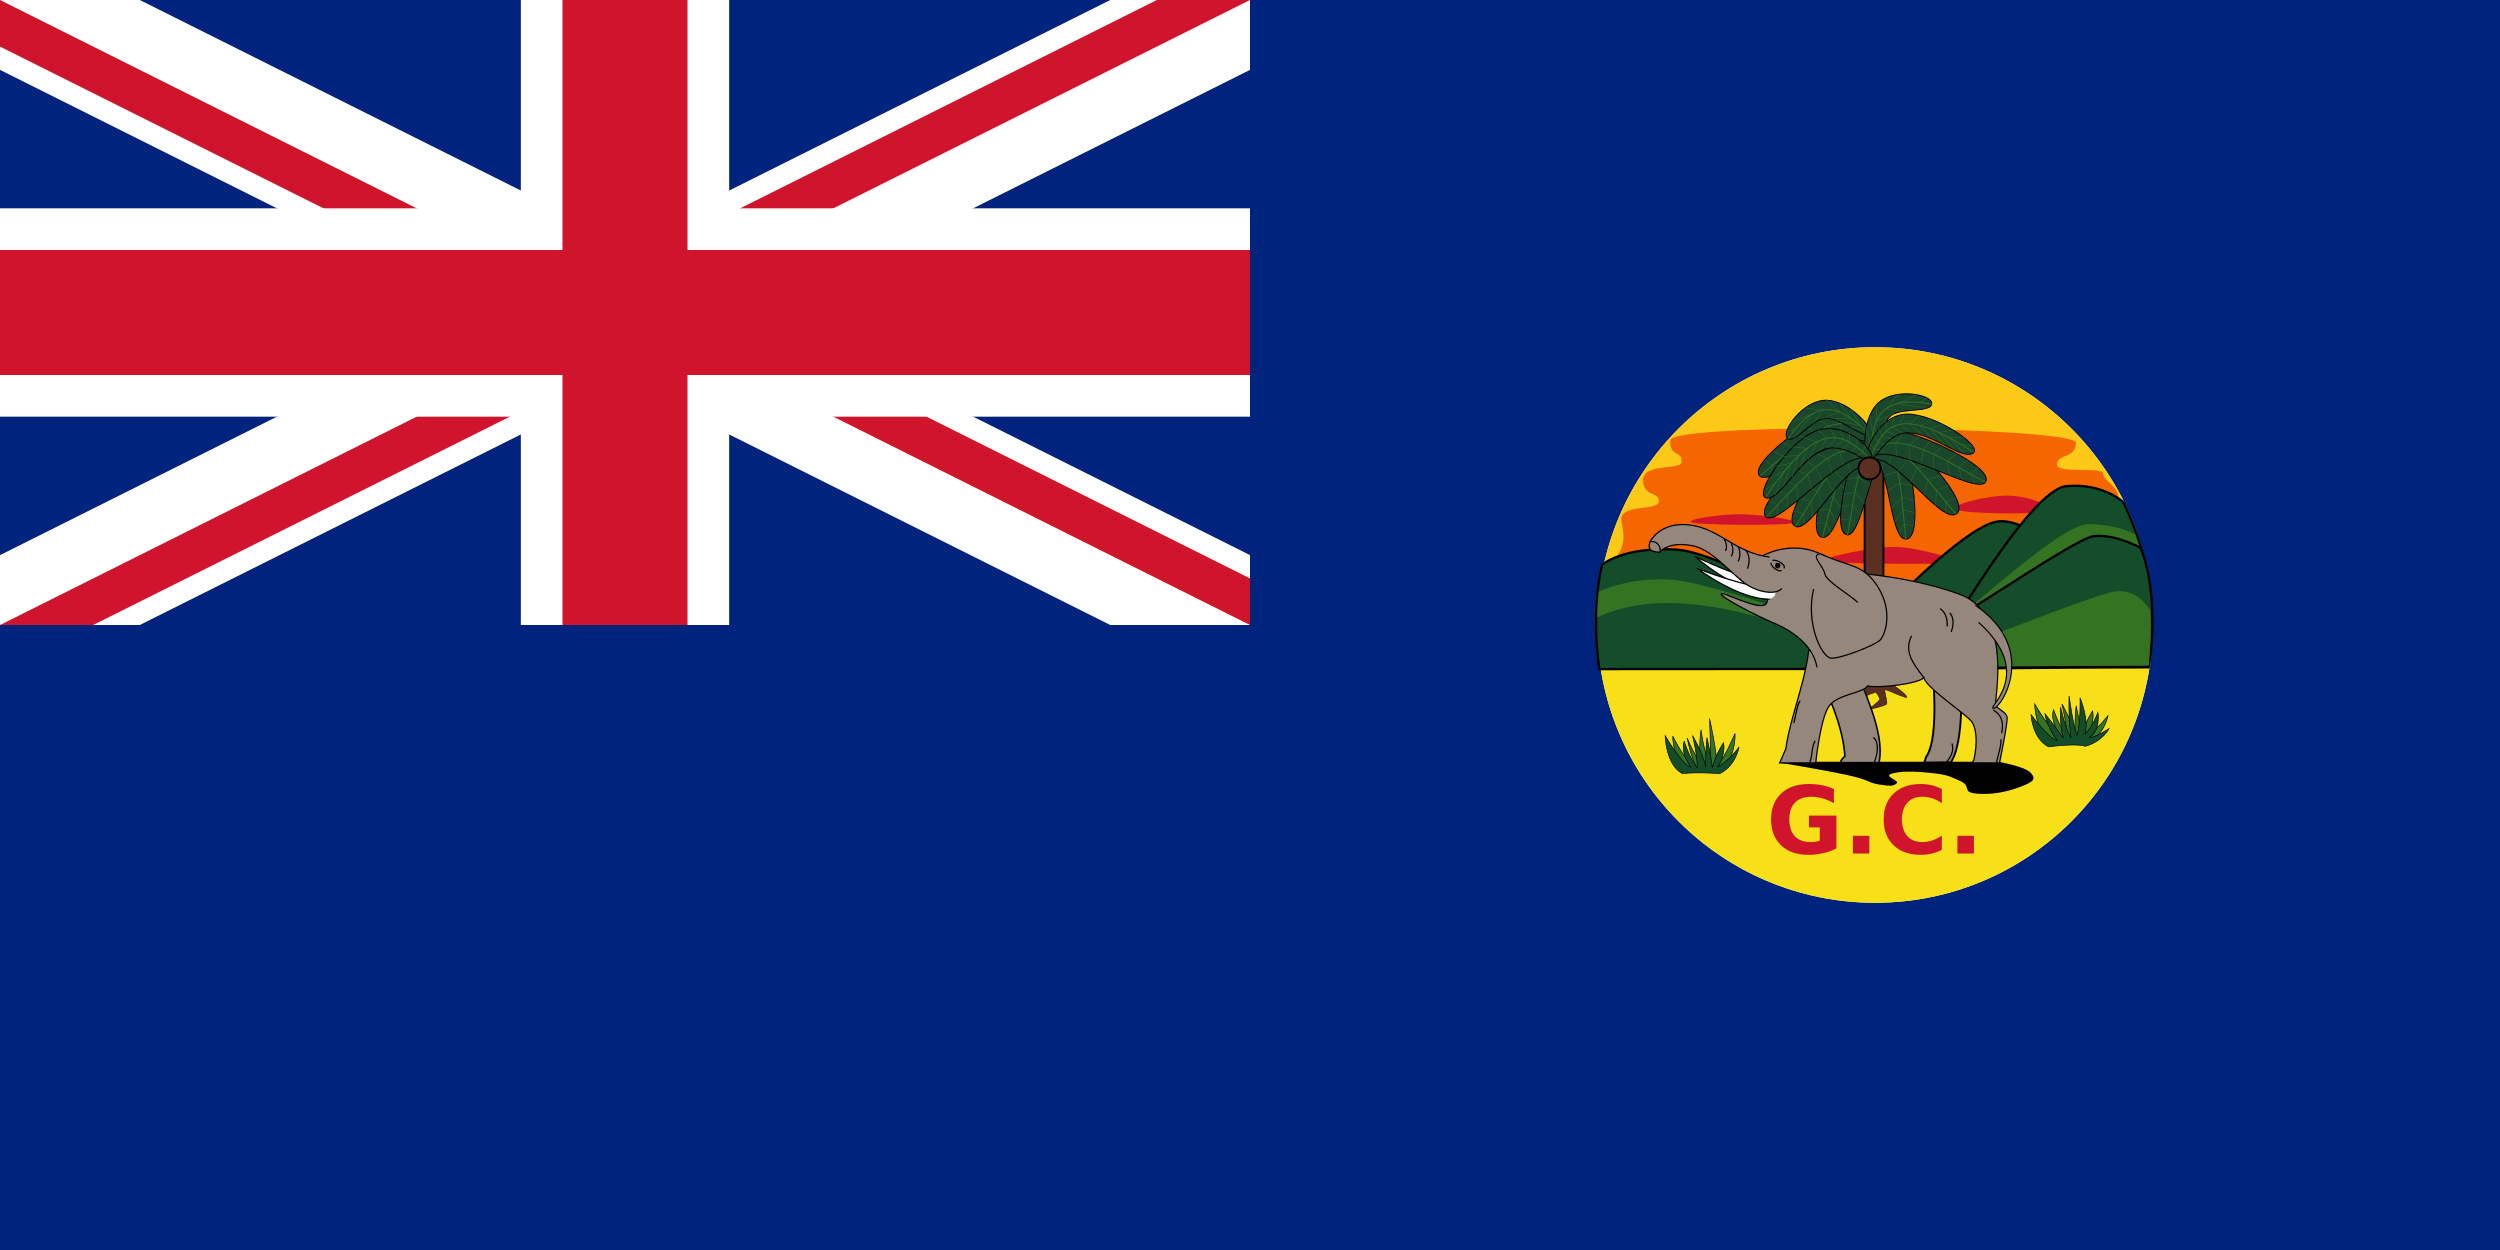<?xml version="1.0" encoding="UTF-8" standalone="no"?>
<svg
   xmlns:dc="http://purl.org/dc/elements/1.1/"
   xmlns:cc="http://web.resource.org/cc/"
   xmlns:rdf="http://www.w3.org/1999/02/22-rdf-syntax-ns#"
   xmlns:svg="http://www.w3.org/2000/svg"
   xmlns="http://www.w3.org/2000/svg"
   xmlns:xlink="http://www.w3.org/1999/xlink"
   xmlns:sodipodi="http://sodipodi.sourceforge.net/DTD/sodipodi-0.dtd"
   xmlns:inkscape="http://www.inkscape.org/namespaces/inkscape"
   version="1.1"
   baseProfile="full"
   preserveAspectRatio="xMidYMid meet"
   zoomAndPan="magnify"
   id="Flag_of_the_Gold_Coast"
   viewBox="-15 -7.5 30 15"
   width="1200"
   height="600"
   sodipodi:version="0.32"
   inkscape:version="0.44"
   sodipodi:docname="Flag_of_the_Gold_Coast.svg"
   sodipodi:docbase="C:\Documents and Settings\Zachary\Desktop\My Pictures">
  <sodipodi:namedview
     inkscape:window-height="573"
     inkscape:window-width="853"
     inkscape:pageshadow="2"
     inkscape:pageopacity="0.0"
     guidetolerance="10.0"
     gridtolerance="10.0"
     objecttolerance="10.0"
     borderopacity="1.0"
     bordercolor="#666666"
     pagecolor="#ffffff"
     id="base"
     inkscape:zoom="0.62833333"
     inkscape:cx="600"
     inkscape:cy="109.01857"
     inkscape:window-x="22"
     inkscape:window-y="29"
     inkscape:current-layer="Flag_of_the_Gold_Coast" />
  <defs
     id="defs3">
    <clipPath
       id="border">
      <rect
         x="-15"
         y="-7.5"
         width="30"
         height="15"
         id="rect6" />
    </clipPath>
  </defs>
  <rect
     fill="#00247D"
     x="-15"
     y="-7.5"
     width="30"
     height="15"
     id="rect8" />
  <comment
     id="comment10">The above line is the ensign field color: #CF142B red and #00247D blue</comment>
  <g
     id="canton"
     transform="matrix(0.5,0,0,0.5,-7.5,-3.75)">
    <g
       clip-path="url(#border)"
       id="g13">
      <circle
         r="20"
         fill="#00247D"
         id="circle15" />
      <path
         d="M -20,-10 L 20,10 M -20,10 L 20,-10"
         stroke-width="3"
         stroke="white"
         id="diags_white" />
      <path
         d="M -20,-10 L 20,10 M -20,10 L 20,-10"
         stroke-width="2"
         stroke="#CF142B"
         id="diags_red" />
      <path
         stroke="none"
         fill="white"
         d="M 0,0 l 20,10 h -3 l -20,-10 M 0,0 l 20,-10 h 3 l -20,10 M 0,0 l -20,10 h -3 l 20,-10 M 0,0 l -20,-10 h 3 l 20,10"
         id="eraser_white" />
      <comment
         id="comment20">I think the above two lines give the simplest way to make the diagonals</comment>
      <path
         d="M -20,0 H 20 M 0,-10 V 10"
         stroke-width="5"
         stroke="white"
         id="cross_white" />
      <path
         d="M -20,0 H 20 M 0,-10 V 10"
         stroke-width="3"
         stroke="#CF142B"
         id="cross_red" />
    </g>
  </g>
  <circle
     cx="7.5"
     cy="0"
     r="3.333"
     fill="white"
     id="circle24" />
  <path
     id="use2921"
     style="fill:#fcc917"
     d="M 7.5,-3.334 C 5.66,-3.334 4.166,-1.84 4.166,6.3e-007 C 4.166,0.175 4.18,0.347 4.206,0.514 L 10.794,0.514 C 10.82,0.347 10.834,0.175 10.834,6.3e-007 C 10.834,-1.84 9.34,-3.334 7.5,-3.334 z M 4.919,2.108 C 4.94,2.134 4.962,2.159 4.984,2.184 C 4.962,2.159 4.941,2.135 4.919,2.108 z M 10.081,2.108 C 10.059,2.135 10.038,2.159 10.016,2.184 C 10.038,2.159 10.06,2.134 10.081,2.108 z " />
  <path
     id="path9139"
     style="fill:#f56600;fill-opacity:1;fill-rule:evenodd;stroke:none;stroke-width:1px;stroke-linecap:butt;stroke-linejoin:miter;stroke-opacity:1"
     d="M 9.912,-2.186 C 9.906,-1.994 9.704,-2.061 9.684,-1.933 C 9.664,-1.805 10.241,-1.908 10.239,-1.815 C 10.237,-1.729 10.418,-1.677 10.423,-1.519 C 10.428,-1.352 7.618,0.205 7.618,0.205 C 7.618,0.205 4.157,-0.57 4.351,-0.765 C 4.55,-0.964 4.466,-1.156 4.456,-1.257 C 4.435,-1.456 4.895,-1.365 4.905,-1.48 C 4.915,-1.605 4.72,-1.534 4.717,-1.735 C 4.713,-1.946 5.171,-1.857 5.179,-1.953 C 5.191,-2.104 5.037,-2.004 5.044,-2.216 C 5.052,-2.438 9.918,-2.387 9.912,-2.186 z " />
  <path
     id="rect2887"
     style="fill:#f7e017;fill-opacity:1;stroke:none;stroke-width:3;stroke-miterlimit:4;stroke-dasharray:none;stroke-opacity:1"
     d="M 4.206,0.514 C 4.454,2.11 5.835,3.334 7.5,3.334 C 9.165,3.334 10.546,2.11 10.794,0.514 L 4.206,0.514 z " />
  <path
     id="path4207"
     style="fill:black;fill-opacity:1;fill-rule:evenodd;stroke:none;stroke-width:1px;stroke-linecap:butt;stroke-linejoin:miter;stroke-opacity:1"
     d="M 6.341,1.65 C 6.341,1.65 6.859,1.734 7.16,1.799 C 7.462,1.865 7.398,1.889 7.548,1.914 C 7.698,1.938 7.724,1.931 7.761,1.899 C 7.799,1.866 7.596,1.816 7.697,1.785 C 7.797,1.754 7.956,1.752 8.164,1.775 C 8.371,1.797 8.388,1.812 8.526,1.874 C 8.664,1.936 8.536,2.006 8.715,2.023 C 8.893,2.04 9.077,2.006 9.241,1.943 C 9.405,1.881 9.435,1.85 9.37,1.775 C 9.306,1.699 8.983,1.641 8.983,1.641 L 6.445,1.641 L 6.341,1.65 z " />
  <g
     id="g12687"
     transform="translate(7.5,0)">
    <path
       id="path12683"
       style="fill:#cf142b;fill-opacity:1;fill-rule:evenodd;stroke:none;stroke-width:1px;stroke-linecap:butt;stroke-linejoin:miter;stroke-opacity:1"
       d="M -0.593,-0.768 C -0.702,-0.8 -0.014,-0.942 0.251,-0.937 C 0.517,-0.932 1.073,-0.775 0.917,-0.748 C 0.76,-0.721 -0.484,-0.736 -0.593,-0.768 z " />
    <path
       id="path12685"
       style="fill:#cf142b;fill-opacity:1;fill-rule:evenodd;stroke:none;stroke-width:1px;stroke-linecap:butt;stroke-linejoin:miter;stroke-opacity:1"
       d="M 0.976,-1.384 C 0.867,-1.431 1.336,-1.557 1.602,-1.552 C 1.868,-1.547 2.195,-1.406 2.039,-1.364 C 1.883,-1.321 1.086,-1.336 0.976,-1.384 z " />
    <path
       id="path10911"
       style="fill:#cf142b;fill-opacity:1;fill-rule:evenodd;stroke:none;stroke-width:1px;stroke-linecap:butt;stroke-linejoin:miter;stroke-opacity:1"
       d="M -2.197,-1.23 C -2.306,-1.262 -1.857,-1.334 -1.591,-1.329 C -1.325,-1.324 -0.839,-1.247 -0.995,-1.22 C -1.151,-1.192 -2.087,-1.197 -2.197,-1.23 z " />
  </g>
  <path
     id="path7365"
     style="fill:#144d29;fill-opacity:1;fill-rule:evenodd;stroke:black;stroke-width:0.028;stroke-linecap:butt;stroke-linejoin:miter;stroke-miterlimit:4;stroke-dasharray:none;stroke-opacity:1"
     d="M 9.866,-0.67 C 9.866,-0.67 9.385,-1.293 8.971,-1.242 C 8.551,-1.191 7.297,0.107 7.013,0.528 C 7.013,0.528 9.86,0.501 9.86,0.501 L 9.866,-0.67 z " />
  <path
     id="path2936"
     style="fill:#144d29;fill-opacity:1;fill-rule:evenodd;stroke:black;stroke-width:0.028;stroke-linecap:butt;stroke-linejoin:miter;stroke-miterlimit:4;stroke-dasharray:none;stroke-opacity:1"
     d="M 4.192,0.529 C 4.192,0.529 8.358,0.526 8.358,0.526 C 7.583,0.303 5.765,-0.864 5.121,-0.904 C 4.475,-0.945 4.226,-0.723 4.226,-0.723 C 4.145,-0.405 4.128,0.089 4.192,0.529 z " />
  <path
     id="path6478"
     style="fill:#144d29;fill-opacity:1;fill-rule:evenodd;stroke:black;stroke-width:0.028;stroke-linecap:butt;stroke-linejoin:miter;stroke-miterlimit:4;stroke-dasharray:none;stroke-opacity:1"
     d="M 10.479,-1.475 C 10.479,-1.475 10.232,-1.708 9.794,-1.666 C 9.356,-1.623 8.33,0.171 8.109,0.523 C 9.088,0.523 10.162,0.504 10.784,0.504 C 10.91,-0.271 10.743,-0.933 10.479,-1.475 z " />
  <path
     id="path17187"
     style="fill:#337321;fill-opacity:1;fill-rule:evenodd;stroke:none;stroke-width:1px;stroke-linecap:butt;stroke-linejoin:miter;stroke-opacity:1"
     d="M 4.185,-0.4 C 4.185,-0.4 4.568,-0.587 5.091,-0.541 C 5.607,-0.495 7.973,0.31 7.855,0.474 C 7.73,0.649 5.512,-0.736 4.167,-0.091 C 4.168,-0.156 4.17,-0.247 4.185,-0.4 z " />
  <path
     id="path18076"
     style="fill:#337321;fill-opacity:1;fill-rule:evenodd;stroke:none;stroke-width:1px;stroke-linecap:butt;stroke-linejoin:miter;stroke-opacity:1"
     d="M 10.07,-1.212 C 10.464,-1.2 10.625,-1.081 10.625,-1.081 C 10.797,-0.627 10.874,0.023 10.801,0.513 C 10.801,0.513 7.718,0.513 7.718,0.513 C 8.363,0.1 9.691,-1.224 10.07,-1.212 z " />
  <path
     id="path8252"
     style="fill:#144d29;fill-opacity:1;fill-rule:evenodd;stroke:black;stroke-width:0.028;stroke-linecap:butt;stroke-linejoin:miter;stroke-miterlimit:4;stroke-dasharray:none;stroke-opacity:1"
     d="M 10.687,-0.926 C 10.687,-0.926 10.38,-1.095 10.125,-1.066 C 9.87,-1.037 8.103,0.223 7.47,0.501 C 7.47,0.501 10.782,0.507 10.782,0.507 C 10.852,0.164 10.862,-0.507 10.687,-0.926 z " />
  <path
     id="path18074"
     style="fill:#337321;fill-opacity:1;fill-rule:evenodd;stroke:none;stroke-width:1px;stroke-linecap:butt;stroke-linejoin:miter;stroke-opacity:1"
     d="M 7.942,0.506 C 7.942,0.506 10.131,-0.379 10.396,-0.405 C 10.668,-0.431 10.801,-0.176 10.801,-0.176 C 10.818,0.037 10.799,0.276 10.787,0.485 C 10.787,0.485 7.942,0.506 7.942,0.506 z " />
  <g
     id="g19943"
     transform="matrix(1.325,0,0,1.325,7.223,-0.264)">
    <path
       id="path19854"
       style="fill:#337321;fill-opacity:1;fill-rule:evenodd;stroke:black;stroke-width:0.006;stroke-linecap:butt;stroke-linejoin:miter;stroke-opacity:1"
       d="M 1.81,1.256 C 1.659,1.175 1.655,0.914 1.655,0.914 C 1.655,0.914 1.814,1.187 1.887,1.199 C 1.784,1.053 1.827,0.966 1.827,0.966 C 1.827,0.966 1.865,1.094 1.944,1.205 C 1.949,1.112 1.902,0.914 1.902,0.914 C 1.902,0.914 1.998,1.08 2.021,1.198 C 2.016,1.047 2.031,0.931 2.031,0.931 C 2.031,0.931 2.068,1.101 2.079,1.201 C 2.112,1.079 2.18,0.977 2.18,0.977 C 2.18,0.977 2.206,1.072 2.131,1.195 C 2.235,1.138 2.32,1.017 2.32,1.017 C 2.32,1.017 2.294,1.183 2.147,1.256 C 2.147,1.256 1.944,1.241 1.81,1.256 z " />
    <path
       id="path18967"
       style="fill:#144d29;fill-opacity:1;fill-rule:evenodd;stroke:black;stroke-width:0.006;stroke-linecap:butt;stroke-linejoin:miter;stroke-opacity:1"
       d="M 1.781,1.303 C 1.629,1.222 1.622,1.01 1.622,1.01 C 1.622,1.01 1.785,1.233 1.858,1.246 C 1.755,1.099 1.748,1.002 1.748,1.002 C 1.748,1.002 1.835,1.113 1.915,1.223 C 1.878,1.103 1.89,0.943 1.89,0.943 C 1.89,0.943 1.924,1.113 1.984,1.223 C 1.958,1.024 1.967,0.841 1.967,0.841 C 1.967,0.841 2.001,1.102 2.039,1.199 C 2.073,1.077 2.066,0.858 2.066,0.858 C 2.066,0.858 2.152,1.062 2.109,1.189 C 2.184,1.114 2.228,0.99 2.228,0.99 C 2.228,0.99 2.257,1.145 2.153,1.218 C 2.195,1.225 2.329,1.137 2.329,1.137 C 2.329,1.137 2.274,1.252 2.113,1.298 C 2.073,1.279 1.922,1.284 1.781,1.303 z " />
  </g>
  <g
     id="g19939"
     transform="matrix(1.334,0,0,1.334,7.556,-0.785)">
    <path
       id="path19858"
       style="fill:#337321;fill-opacity:1;fill-rule:evenodd;stroke:black;stroke-width:0.006;stroke-linecap:butt;stroke-linejoin:miter;stroke-opacity:1"
       d="M -1.716,1.891 C -1.868,1.811 -1.861,1.588 -1.861,1.588 C -1.861,1.588 -1.737,1.843 -1.643,1.883 C -1.707,1.758 -1.731,1.605 -1.731,1.605 C -1.731,1.605 -1.679,1.74 -1.6,1.85 C -1.637,1.73 -1.607,1.531 -1.607,1.531 C -1.607,1.531 -1.581,1.747 -1.52,1.858 C -1.521,1.672 -1.53,1.43 -1.53,1.43 C -1.53,1.43 -1.458,1.753 -1.465,1.857 C -1.418,1.805 -1.385,1.752 -1.301,1.564 C -1.301,1.564 -1.287,1.751 -1.419,1.907 C -1.46,1.889 -1.575,1.873 -1.716,1.891 z " />
    <path
       id="path19856"
       style="fill:#144d29;fill-opacity:1;fill-rule:evenodd;stroke:black;stroke-width:0.006;stroke-linecap:butt;stroke-linejoin:miter;stroke-opacity:1"
       d="M -1.775,1.925 C -1.926,1.845 -1.93,1.583 -1.93,1.583 C -1.93,1.583 -1.771,1.856 -1.698,1.868 C -1.801,1.722 -1.758,1.635 -1.758,1.635 C -1.758,1.635 -1.72,1.764 -1.641,1.874 C -1.636,1.782 -1.683,1.583 -1.683,1.583 C -1.683,1.583 -1.586,1.749 -1.564,1.867 C -1.569,1.716 -1.553,1.601 -1.553,1.601 C -1.553,1.601 -1.516,1.77 -1.506,1.87 C -1.473,1.749 -1.405,1.646 -1.405,1.646 C -1.405,1.646 -1.379,1.741 -1.454,1.864 C -1.35,1.807 -1.265,1.686 -1.265,1.686 C -1.265,1.686 -1.291,1.852 -1.438,1.925 C -1.438,1.925 -1.641,1.91 -1.775,1.925 z " />
  </g>
  <g
     id="g4019"
     transform="matrix(0.82,0,0,0.82,7.488,-0.239)">
    <rect
       id="rect12692"
       style="fill:#5c3021;fill-opacity:1;stroke:black;stroke-width:0.028;stroke-miterlimit:4;stroke-dasharray:none;stroke-opacity:1"
       y="-2.292"
       x="-0.137"
       height="3.5"
       width="0.275" />
    <g
       id="g14482">
      <path
         id="path12694"
         style="fill:#1a472b;fill-opacity:1;fill-rule:evenodd;stroke:black;stroke-width:0.014;stroke-linecap:butt;stroke-linejoin:miter;stroke-opacity:1"
         d="M -0.012,-2.113 C -0.32,-2.193 -0.507,-0.941 -0.757,-0.991 C -1.018,-1.043 -0.624,-2.21 -0.469,-2.322 C -0.307,-2.439 -0.022,-2.501 -0.012,-2.113 z " />
      <path
         id="path13581"
         style="fill:none;fill-opacity:0.75;fill-rule:evenodd;stroke:#337321;stroke-width:0.014;stroke-linecap:butt;stroke-linejoin:miter;stroke-opacity:1"
         d="M -0.014,-2.121 C -0.42,-2.593 -0.577,-1.606 -0.755,-0.99" />
      <path
         id="path13583"
         style="fill:none;fill-opacity:0.75;fill-rule:evenodd;stroke:#337321;stroke-width:0.006;stroke-linecap:butt;stroke-linejoin:miter;stroke-opacity:1"
         d="M -0.635,-1.053 L -0.697,-1.2 L -0.846,-1.2" />
      <path
         id="path13585"
         style="fill:none;fill-opacity:0.75;fill-rule:evenodd;stroke:#337321;stroke-width:0.006;stroke-linecap:butt;stroke-linejoin:miter;stroke-opacity:1"
         d="M -0.551,-1.2 L -0.645,-1.403 L -0.829,-1.398" />
      <path
         id="path14472"
         style="fill:none;fill-opacity:0.75;fill-rule:evenodd;stroke:#337321;stroke-width:0.006;stroke-linecap:butt;stroke-linejoin:miter;stroke-opacity:1"
         d="M -0.471,-1.398 L -0.595,-1.585 L -0.786,-1.57" />
      <path
         id="path14474"
         style="fill:none;fill-opacity:0.75;fill-rule:evenodd;stroke:#337321;stroke-width:0.006;stroke-linecap:butt;stroke-linejoin:miter;stroke-opacity:1"
         d="M -0.377,-1.647 L -0.531,-1.788 L -0.727,-1.771" />
      <path
         id="path14476"
         style="fill:none;fill-opacity:0.75;fill-rule:evenodd;stroke:#337321;stroke-width:0.006;stroke-linecap:butt;stroke-linejoin:miter;stroke-opacity:1"
         d="M -0.285,-1.845 L -0.474,-1.95 L -0.665,-1.957" />
      <path
         id="path14478"
         style="fill:none;fill-opacity:0.75;fill-rule:evenodd;stroke:#337321;stroke-width:0.006;stroke-linecap:butt;stroke-linejoin:miter;stroke-opacity:1"
         d="M -0.21,-1.987 L -0.349,-2.168 L -0.573,-2.158" />
    </g>
    <use
       xlink:href="#g14498"
       height="15"
       width="15"
       y="0"
       x="0"
       id="use20844"
       transform="matrix(0.835,-0.55,0.55,0.835,1.635,-0.818)" />
    <use
       xlink:href="#g14482"
       height="15"
       width="15"
       y="0"
       x="0"
       id="use14492"
       transform="matrix(-0.986,-0.164,-0.164,0.986,-0.441,-0.113)" />
    <use
       xlink:href="#g14482"
       height="15"
       width="15"
       y="0"
       x="0"
       id="use14494"
       transform="matrix(-1.017,0.403,0.43,0.955,0.859,-8.101253e-2)" />
    <use
       xlink:href="#g14482"
       height="15"
       width="15"
       y="0"
       x="0"
       id="use14496"
       transform="matrix(0.955,0.298,-0.298,0.955,-0.726,1.847072e-2)" />
    <g
       id="g14498"
       transform="matrix(0.878,0.478,-0.478,0.878,-1.386,-5.778762e-2)">
      <path
         id="path14500"
         style="fill:#1a472b;fill-opacity:1;fill-rule:evenodd;stroke:black;stroke-width:0.014;stroke-linecap:butt;stroke-linejoin:miter;stroke-opacity:1"
         d="M 0.193,-2.441 C -0.216,-2.561 -0.507,-0.941 -0.757,-0.991 C -1.018,-1.043 -0.574,-2.284 -0.397,-2.441 C -0.225,-2.594 -0.011,-2.731 0.193,-2.441 z " />
      <path
         id="path14502"
         style="fill:none;fill-opacity:0.75;fill-rule:evenodd;stroke:#337321;stroke-width:0.014;stroke-linecap:butt;stroke-linejoin:miter;stroke-opacity:1"
         d="M 0.172,-2.454 C -0.423,-2.656 -0.577,-1.606 -0.755,-0.99" />
      <path
         id="path14504"
         style="fill:none;fill-opacity:0.75;fill-rule:evenodd;stroke:#337321;stroke-width:0.005;stroke-linecap:butt;stroke-linejoin:miter;stroke-opacity:1"
         d="M -0.634,-1.088 L -0.69,-1.224 L -0.837,-1.219" />
      <path
         id="path14506"
         style="fill:none;fill-opacity:0.75;fill-rule:evenodd;stroke:#337321;stroke-width:0.005;stroke-linecap:butt;stroke-linejoin:miter;stroke-opacity:1"
         d="M -0.539,-1.251 L -0.641,-1.422 L -0.815,-1.403" />
      <path
         id="path14508"
         style="fill:none;fill-opacity:0.75;fill-rule:evenodd;stroke:#337321;stroke-width:0.006;stroke-linecap:butt;stroke-linejoin:miter;stroke-opacity:1"
         d="M -0.458,-1.417 L -0.583,-1.603 L -0.774,-1.588" />
      <path
         id="path14510"
         style="fill:none;fill-opacity:0.75;fill-rule:evenodd;stroke:#337321;stroke-width:0.006;stroke-linecap:butt;stroke-linejoin:miter;stroke-opacity:1"
         d="M -0.369,-1.668 L -0.519,-1.823 L -0.703,-1.801" />
      <path
         id="path14512"
         style="fill:none;fill-opacity:0.75;fill-rule:evenodd;stroke:#337321;stroke-width:0.006;stroke-linecap:butt;stroke-linejoin:miter;stroke-opacity:1"
         d="M -0.29,-1.854 L -0.475,-1.977 L -0.637,-1.989" />
      <path
         id="path14514"
         style="fill:none;fill-opacity:0.75;fill-rule:evenodd;stroke:#337321;stroke-width:0.006;stroke-linecap:butt;stroke-linejoin:miter;stroke-opacity:1"
         d="M -0.22,-2.01 L -0.369,-2.172 L -0.568,-2.155" />
      <path
         id="path14516"
         style="fill:none;fill-opacity:0.75;fill-rule:evenodd;stroke:#337321;stroke-width:0.006;stroke-linecap:butt;stroke-linejoin:miter;stroke-opacity:1"
         transform="matrix(0.878,-0.478,0.478,0.878,1.245,-0.612)"
         d="M -0.665,-2.349 L -0.501,-2.238 L -0.451,-2.054" />
      <path
         id="path14518"
         style="fill:none;fill-opacity:0.75;fill-rule:evenodd;stroke:#337321;stroke-width:0.006;stroke-linecap:butt;stroke-linejoin:miter;stroke-opacity:1"
         transform="matrix(0.878,-0.478,0.478,0.878,1.245,-0.612)"
         d="M -0.397,-2.424 L -0.282,-2.255 L -0.28,-2.131" />
    </g>
    <use
       xlink:href="#g14498"
       height="15"
       width="15"
       y="0"
       x="0"
       id="use14520"
       transform="matrix(-0.952,0.305,0.305,0.952,0.524,-9.182188e-2)" />
    <path
       id="path18078"
       style="fill:#5c3021;fill-opacity:1;fill-rule:evenodd;stroke:black;stroke-width:0.006;stroke-linecap:butt;stroke-linejoin:miter;stroke-opacity:1"
       d="M 0.137,1.071 C 0.137,1.071 0.481,1.292 0.481,1.348 C 0.481,1.378 0.19,1.236 0.165,1.239 C 0.14,1.243 0.204,1.415 0.186,1.447 C 0.169,1.478 -0.098,1.534 -0.098,1.534 C -0.098,1.534 0.077,1.415 0.081,1.38 C 0.084,1.345 0.028,1.275 0.028,1.275 C 0.028,1.275 -0.123,1.317 -0.144,1.359 C -0.165,1.401 -0.126,1.475 -0.126,1.475 C -0.126,1.475 -0.291,1.443 -0.298,1.401 C -0.305,1.359 -0.2,1.257 -0.2,1.257 C -0.2,1.257 -0.309,1.246 -0.344,1.261 C -0.379,1.275 -0.467,1.373 -0.467,1.373 C -0.467,1.373 -0.439,1.215 -0.407,1.208 C -0.376,1.201 -0.27,1.197 -0.242,1.187 C -0.214,1.176 -0.151,1.074 -0.151,1.074 L -0.067,1.148 L 0.042,1.106 L 0.119,1.138 L 0.137,1.071 z " />
    <g
       id="use5094"
       transform="matrix(0.816,0.578,-0.578,0.816,-1.628,-0.644)">
      <path
         id="path5098"
         style="fill:#1a472b;fill-opacity:1;fill-rule:evenodd;stroke:black;stroke-width:0.014;stroke-linecap:butt;stroke-linejoin:miter;stroke-opacity:1"
         d="M 0.372,-2.3 C -0.146,-2.469 -0.507,-0.941 -0.757,-0.991 C -1.018,-1.043 -0.574,-2.284 -0.397,-2.441 C -0.225,-2.594 0.168,-2.589 0.372,-2.3 z " />
      <path
         id="path5100"
         style="fill:none;fill-opacity:0.75;fill-rule:evenodd;stroke:#337321;stroke-width:0.014;stroke-linecap:butt;stroke-linejoin:miter;stroke-opacity:1"
         d="M 0.391,-2.315 C -0.445,-2.74 -0.577,-1.606 -0.755,-0.99" />
      <path
         id="path5102"
         style="fill:none;fill-opacity:0.75;fill-rule:evenodd;stroke:#337321;stroke-width:0.005;stroke-linecap:butt;stroke-linejoin:miter;stroke-opacity:1"
         d="M -0.634,-1.088 L -0.69,-1.224 L -0.837,-1.219" />
      <path
         id="path5104"
         style="fill:none;fill-opacity:0.75;fill-rule:evenodd;stroke:#337321;stroke-width:0.005;stroke-linecap:butt;stroke-linejoin:miter;stroke-opacity:1"
         d="M -0.539,-1.251 L -0.641,-1.422 L -0.815,-1.403" />
      <path
         id="path5106"
         style="fill:none;fill-opacity:0.75;fill-rule:evenodd;stroke:#337321;stroke-width:0.006;stroke-linecap:butt;stroke-linejoin:miter;stroke-opacity:1"
         d="M -0.458,-1.417 L -0.583,-1.603 L -0.774,-1.588" />
      <path
         id="path5108"
         style="fill:none;fill-opacity:0.75;fill-rule:evenodd;stroke:#337321;stroke-width:0.006;stroke-linecap:butt;stroke-linejoin:miter;stroke-opacity:1"
         d="M -0.369,-1.668 L -0.519,-1.823 L -0.703,-1.801" />
      <path
         id="path5110"
         style="fill:none;fill-opacity:0.75;fill-rule:evenodd;stroke:#337321;stroke-width:0.006;stroke-linecap:butt;stroke-linejoin:miter;stroke-opacity:1"
         d="M -0.29,-1.854 L -0.475,-1.977 L -0.637,-1.989" />
      <path
         id="path5112"
         style="fill:none;fill-opacity:0.75;fill-rule:evenodd;stroke:#337321;stroke-width:0.006;stroke-linecap:butt;stroke-linejoin:miter;stroke-opacity:1"
         d="M -0.22,-2.01 L -0.369,-2.172 L -0.568,-2.155" />
      <path
         id="path5114"
         style="fill:none;fill-opacity:0.75;fill-rule:evenodd;stroke:#337321;stroke-width:0.006;stroke-linecap:butt;stroke-linejoin:miter;stroke-opacity:1"
         transform="matrix(0.878,-0.478,0.478,0.878,1.245,-0.612)"
         d="M -0.665,-2.349 L -0.501,-2.238 L -0.451,-2.054" />
      <path
         id="path5116"
         style="fill:none;fill-opacity:0.75;fill-rule:evenodd;stroke:#337321;stroke-width:0.006;stroke-linecap:butt;stroke-linejoin:miter;stroke-opacity:1"
         transform="matrix(0.878,-0.478,0.478,0.878,1.245,-0.612)"
         d="M -0.397,-2.424 L -0.282,-2.255 L -0.28,-2.131" />
    </g>
    <use
       xlink:href="#g19926"
       height="15"
       width="15"
       y="0"
       x="0"
       id="use19937"
       transform="matrix(-0.713,0.701,0.701,0.713,1.403,-0.932)" />
    <g
       id="g19926">
      <path
         id="path19908"
         style="fill:#1a472b;fill-opacity:1;fill-rule:evenodd;stroke:black;stroke-width:0.014;stroke-linecap:butt;stroke-linejoin:miter;stroke-opacity:1"
         d="M -0.053,-2.138 C -0.153,-2.158 -0.189,-2.686 0.039,-2.935 C 0.273,-3.192 0.851,-3.087 0.846,-2.949 C 0.841,-2.815 0.431,-2.89 0.26,-2.781 C 0.09,-2.673 0.044,-2.12 -0.053,-2.138 z " />
      <path
         id="path19910"
         style="fill:none;fill-opacity:0.75;fill-rule:evenodd;stroke:#337321;stroke-width:0.014;stroke-linecap:butt;stroke-linejoin:miter;stroke-opacity:1"
         d="M -0.053,-2.156 C -0.035,-2.671 0.039,-3.094 0.846,-2.939" />
      <path
         id="path19912"
         style="fill:none;fill-opacity:0.75;fill-rule:evenodd;stroke:#337321;stroke-width:0.006;stroke-linecap:butt;stroke-linejoin:miter;stroke-opacity:1"
         d="M -0.129,-2.392 L -0.054,-2.195 L 0.073,-2.409" />
      <path
         id="path19914"
         style="fill:none;fill-opacity:0.75;fill-rule:evenodd;stroke:#337321;stroke-width:0.006;stroke-linecap:butt;stroke-linejoin:miter;stroke-opacity:1"
         d="M -0.116,-2.605 L -0.047,-2.327 L 0.155,-2.64" />
      <path
         id="path19916"
         style="fill:none;fill-opacity:0.75;fill-rule:evenodd;stroke:#337321;stroke-width:0.006;stroke-linecap:butt;stroke-linejoin:miter;stroke-opacity:1"
         d="M -0.061,-2.789 L -0.022,-2.493 L 0.192,-2.712" />
      <path
         id="path19918"
         style="fill:none;fill-opacity:0.75;fill-rule:evenodd;stroke:#337321;stroke-width:0.006;stroke-linecap:butt;stroke-linejoin:miter;stroke-opacity:1"
         d="M 0.043,-2.95 L 0.03,-2.689 L 0.294,-2.801" />
      <path
         id="path19920"
         style="fill:none;fill-opacity:0.75;fill-rule:evenodd;stroke:#337321;stroke-width:0.006;stroke-linecap:butt;stroke-linejoin:miter;stroke-opacity:1"
         d="M 0.361,-3.089 L 0.177,-2.871 L 0.433,-2.841" />
      <path
         id="path19922"
         style="fill:none;fill-opacity:0.75;fill-rule:evenodd;stroke:#337321;stroke-width:0.006;stroke-linecap:butt;stroke-linejoin:miter;stroke-opacity:1"
         d="M 0.646,-3.079 L 0.341,-2.948 L 0.768,-2.881" />
      <path
         id="path19924"
         style="fill:none;fill-opacity:0.75;fill-rule:evenodd;stroke:#337321;stroke-width:0.006;stroke-linecap:butt;stroke-linejoin:miter;stroke-opacity:1"
         d="M 0.778,-3.035 L 0.671,-2.965" />
    </g>
    <g
       id="g19890">
      <path
         id="path19860"
         style="fill:#1a472b;fill-opacity:1;fill-rule:evenodd;stroke:black;stroke-width:0.014;stroke-linecap:butt;stroke-linejoin:miter;stroke-opacity:1"
         d="M -0.07,-2.149 C 0.018,-2.059 0.157,-2.536 0.516,-2.521 C 0.875,-2.506 1.295,-2.116 1.45,-2.223 C 1.6,-2.325 0.9,-2.798 0.488,-2.795 C 0.073,-2.792 -0.163,-2.244 -0.07,-2.149 z " />
      <path
         id="path19862"
         style="fill:none;fill-opacity:0.75;fill-rule:evenodd;stroke:#337321;stroke-width:0.014;stroke-linecap:butt;stroke-linejoin:miter;stroke-opacity:1"
         d="M -0.056,-2.149 C 0.143,-2.599 0.324,-2.973 1.454,-2.237" />
      <path
         id="path19866"
         style="fill:none;fill-opacity:0.75;fill-rule:evenodd;stroke:#337321;stroke-width:0.006;stroke-linecap:butt;stroke-linejoin:miter;stroke-opacity:1"
         d="M -0.061,-2.367 L 0.003,-2.275 L 0.1,-2.27" />
      <path
         id="path19868"
         style="fill:none;fill-opacity:0.75;fill-rule:evenodd;stroke:#337321;stroke-width:0.006;stroke-linecap:butt;stroke-linejoin:miter;stroke-opacity:1"
         d="M -0.002,-2.486 L 0.058,-2.379 L 0.157,-2.347" />
      <path
         id="path19870"
         style="fill:none;fill-opacity:0.75;fill-rule:evenodd;stroke:#337321;stroke-width:0.006;stroke-linecap:butt;stroke-linejoin:miter;stroke-opacity:1"
         d="M 0.073,-2.588 L 0.117,-2.469 L 0.256,-2.434" />
      <path
         id="path19872"
         style="fill:none;fill-opacity:0.75;fill-rule:evenodd;stroke:#337321;stroke-width:0.006;stroke-linecap:butt;stroke-linejoin:miter;stroke-opacity:1"
         d="M 0.174,-2.682 L 0.177,-2.545 L 0.333,-2.483" />
      <path
         id="path19874"
         style="fill:none;fill-opacity:0.75;fill-rule:evenodd;stroke:#337321;stroke-width:0.006;stroke-linecap:butt;stroke-linejoin:miter;stroke-opacity:1"
         d="M 0.289,-2.754 L 0.264,-2.603 L 0.423,-2.518" />
      <path
         id="path19876"
         style="fill:none;fill-opacity:0.75;fill-rule:evenodd;stroke:#337321;stroke-width:0.006;stroke-linecap:butt;stroke-linejoin:miter;stroke-opacity:1"
         d="M 0.443,-2.794 L 0.378,-2.645 L 0.534,-2.526" />
      <path
         id="path19878"
         style="fill:none;fill-opacity:0.75;fill-rule:evenodd;stroke:#337321;stroke-width:0.006;stroke-linecap:butt;stroke-linejoin:miter;stroke-opacity:1"
         d="M 0.666,-2.779 L 0.52,-2.647 L 0.721,-2.481" />
      <path
         id="path19880"
         style="fill:none;fill-opacity:0.75;fill-rule:evenodd;stroke:#337321;stroke-width:0.006;stroke-linecap:butt;stroke-linejoin:miter;stroke-opacity:1"
         d="M 0.857,-2.719 L 0.676,-2.622 L 0.865,-2.424" />
      <path
         id="path19882"
         style="fill:none;fill-opacity:0.75;fill-rule:evenodd;stroke:#337321;stroke-width:0.006;stroke-linecap:butt;stroke-linejoin:miter;stroke-opacity:1"
         d="M 1.028,-2.645 L 0.817,-2.585 L 1.019,-2.344" />
      <path
         id="path19884"
         style="fill:none;fill-opacity:0.75;fill-rule:evenodd;stroke:#337321;stroke-width:0.006;stroke-linecap:butt;stroke-linejoin:miter;stroke-opacity:1"
         d="M 1.163,-2.563 L 0.952,-2.526 L 1.177,-2.275" />
      <path
         id="path19886"
         style="fill:none;fill-opacity:0.75;fill-rule:evenodd;stroke:#337321;stroke-width:0.006;stroke-linecap:butt;stroke-linejoin:miter;stroke-opacity:1"
         d="M 1.329,-2.446 L 1.086,-2.464 L 1.324,-2.215" />
      <path
         id="path19888"
         style="fill:none;fill-opacity:0.75;fill-rule:evenodd;stroke:#337321;stroke-width:0.006;stroke-linecap:butt;stroke-linejoin:miter;stroke-opacity:1"
         d="M 1.448,-2.325 L 1.254,-2.359" />
    </g>
    <use
       xlink:href="#g19890"
       height="15"
       width="15"
       y="0"
       x="0"
       id="use19906"
       transform="matrix(-0.995,0.423,0.423,0.995,0.807,2.996442e-2)" />
    <path
       id="path18080"
       style="fill:#5c3021;fill-opacity:1;stroke:black;stroke-width:0.028;stroke-miterlimit:4;stroke-dasharray:none;stroke-opacity:1"
       transform="translate(2.876541e-2,-3.784472e-2)"
       d="M 0.067,-1.963 C 0.067,-1.874 -0.006,-1.801 -0.095,-1.801 C -0.184,-1.801 -0.256,-1.874 -0.256,-1.963 C -0.256,-2.052 -0.184,-2.124 -0.095,-2.124 C -0.006,-2.124 0.067,-2.052 0.067,-1.963 L 0.067,-1.963 z " />
  </g>
  <path
     style="font-size:1.125px;font-style:normal;font-weight:bold;text-align:center;text-anchor:middle;fill:#cf142b;fill-opacity:1"
     d="M 7.037,2.682 C 6.985,2.707 6.93,2.726 6.873,2.739 C 6.816,2.752 6.758,2.758 6.697,2.758 C 6.561,2.758 6.453,2.72 6.373,2.644 C 6.293,2.568 6.253,2.464 6.253,2.333 C 6.253,2.201 6.294,2.097 6.375,2.021 C 6.456,1.945 6.568,1.908 6.709,1.908 C 6.764,1.908 6.816,1.913 6.866,1.923 C 6.916,1.933 6.963,1.948 7.007,1.969 L 7.007,2.138 C 6.961,2.112 6.916,2.093 6.871,2.08 C 6.826,2.067 6.78,2.061 6.735,2.061 C 6.651,2.061 6.586,2.084 6.54,2.131 C 6.494,2.178 6.472,2.246 6.472,2.333 C 6.472,2.42 6.494,2.487 6.538,2.534 C 6.582,2.582 6.644,2.605 6.725,2.605 C 6.747,2.605 6.767,2.604 6.786,2.601 C 6.805,2.598 6.822,2.594 6.837,2.588 L 6.837,2.429 L 6.708,2.429 L 6.708,2.287 L 7.037,2.287 L 7.037,2.682 z M 7.235,2.53 L 7.432,2.53 L 7.432,2.742 L 7.235,2.742 L 7.235,2.53 z M 8.302,2.697 C 8.263,2.718 8.223,2.733 8.181,2.743 C 8.138,2.753 8.095,2.758 8.049,2.758 C 7.912,2.758 7.804,2.72 7.724,2.644 C 7.644,2.568 7.604,2.464 7.604,2.333 C 7.604,2.202 7.644,2.098 7.724,2.022 C 7.804,1.946 7.912,1.908 8.049,1.908 C 8.095,1.908 8.138,1.913 8.181,1.923 C 8.223,1.933 8.263,1.948 8.302,1.969 L 8.302,2.138 C 8.263,2.112 8.224,2.092 8.186,2.079 C 8.148,2.067 8.108,2.061 8.066,2.061 C 7.99,2.061 7.931,2.085 7.888,2.133 C 7.845,2.182 7.823,2.248 7.823,2.333 C 7.823,2.418 7.845,2.484 7.888,2.533 C 7.931,2.581 7.99,2.605 8.066,2.605 C 8.108,2.605 8.148,2.599 8.186,2.586 C 8.224,2.574 8.263,2.554 8.302,2.528 L 8.302,2.697 z M 8.489,2.53 L 8.687,2.53 L 8.687,2.742 L 8.489,2.742 L 8.489,2.53 z "
     id="text20840" />
  <g
     id="g4108"
     transform="translate(26.264,-0.59)">
    <path
       id="path19947"
       style="fill:#96877d;fill-opacity:1;fill-rule:evenodd;stroke:black;stroke-width:0.019;stroke-linecap:butt;stroke-linejoin:miter;stroke-opacity:1"
       d="M -19.366,1.353 C -19.366,1.353 -19.152,1.761 -19.125,2.165 C -19.125,2.165 -19.196,2.224 -19.167,2.242 C -19.167,2.242 -18.716,2.242 -18.716,2.242 C -18.632,1.863 -18.954,1.296 -18.969,1.134 C -18.969,1.134 -19.366,1.353 -19.366,1.353 z " />
    <path
       id="path20834"
       style="fill:#96877d;fill-opacity:1;fill-rule:evenodd;stroke:black;stroke-width:0.023;stroke-linecap:butt;stroke-linejoin:miter;stroke-opacity:1"
       d="M -18.172,2.241 C -18.172,2.241 -18.152,2.175 -18.152,2.175 C -17.977,1.937 -18.082,1.051 -18.082,1.051 L -17.729,1.262 C -17.729,1.262 -17.699,1.896 -17.818,2.171 C -17.818,2.171 -17.851,2.237 -17.851,2.237 L -18.172,2.241 z " />
    <path
       id="path2113"
       style="fill:#96877d;fill-opacity:1;fill-rule:evenodd;stroke:black;stroke-width:0.015;stroke-linecap:butt;stroke-linejoin:miter;stroke-opacity:1"
       d="M -19.834,2.075 C -19.834,2.075 -19.908,2.245 -19.908,2.245 L -19.475,2.245 C -19.475,2.245 -19.42,1.702 -19.312,1.558 C -19.209,1.421 -18.9,1.405 -18.853,1.321 C -18.71,1.353 -18.228,1.292 -18.178,1.221 C -18.149,1.35 -17.652,1.668 -17.597,1.759 C -17.544,1.847 -17.535,2.01 -17.576,2.202 C -17.576,2.202 -17.597,2.245 -17.597,2.245 L -17.27,2.245 C -17.27,2.245 -17.17,1.768 -17.179,1.697 C -17.187,1.634 -17.29,1.602 -17.315,1.556 C -17.341,1.507 -17.091,0.458 -17.756,0.218 C -18.411,-0.018 -19.148,-0.045 -19.148,-0.045 L -19.581,0.514 C -19.45,0.944 -19.775,1.612 -19.834,2.075 z " />
    <g
       id="use3916"
       transform="matrix(1.032,0.252,-0.252,1.032,-2.036,4.532)">
      <path
         id="path3983"
         style="fill:white;fill-opacity:1;fill-rule:evenodd;stroke:black;stroke-width:0.014;stroke-linecap:butt;stroke-linejoin:miter;stroke-opacity:1"
         d="M -17.521,-0.065 C -17.73,-0.007 -18.338,-0.14 -18.338,-0.14 C -18.338,-0.14 -17.808,0.138 -17.466,0.069" />
      <path
         id="path3985"
         style="fill:white;fill-opacity:1;stroke:none;stroke-width:0.25;stroke-linecap:round;stroke-miterlimit:4;stroke-dasharray:none;stroke-opacity:1"
         transform="matrix(1.083,0,0,1.083,1.457,-1.877842e-2)"
         d="M -17.429,0.017 C -17.429,0.038 -17.44,0.058 -17.459,0.069 C -17.477,0.079 -17.5,0.079 -17.518,0.069 C -17.537,0.058 -17.548,0.038 -17.548,0.017 C -17.548,-0.005 -17.537,-0.024 -17.518,-0.035 C -17.5,-0.046 -17.477,-0.046 -17.459,-0.035 C -17.44,-0.024 -17.429,-0.005 -17.429,0.017 L -17.429,0.017 z " />
    </g>
    <path
       id="path2115"
       style="fill:#96877d;fill-opacity:1;fill-rule:evenodd;stroke:black;stroke-width:0.015;stroke-linecap:butt;stroke-linejoin:miter;stroke-opacity:1"
       d="M -18.932,-0.03 C -19.171,-0.033 -19.31,-0.279 -19.618,-0.325 C -19.925,-0.371 -20.161,-0.214 -20.161,-0.214 L -20.261,-0.003 L -20.182,0.176 C -20.182,0.176 -20.007,0.213 -20.066,0.329 C -20.125,0.443 -20.604,0.176 -20.609,0.218 C -20.615,0.261 -20.151,0.495 -20.003,0.556 C -19.856,0.617 -19.518,0.776 -19.459,1.099" />
    <path
       id="path20848"
       style="fill:#96877d;fill-opacity:1;fill-rule:evenodd;stroke:black;stroke-width:0.015;stroke-linecap:butt;stroke-linejoin:miter;stroke-miterlimit:4;stroke-dasharray:none;stroke-opacity:1"
       d="M -19.501,0.159 C -19.599,0.576 -19.404,0.971 -19.295,0.987 C -19.191,1.002 -18.764,0.834 -18.702,0.77 C -18.643,0.709 -18.544,0.435 -18.725,0.14 C -18.906,-0.155 -19.097,-0.108 -19.419,-0.265 C -19.548,-0.25 -19.381,-0.115 -19.366,-0.024 C -19.351,0.065 -19.055,0.235 -18.971,0.319" />
    <path
       id="path2117"
       style="fill:#96877d;fill-opacity:1;fill-rule:evenodd;stroke:black;stroke-width:0.015;stroke-linecap:butt;stroke-linejoin:miter;stroke-opacity:1"
       d="M -20.029,-0.225 C -20.447,-0.279 -20.625,-0.564 -20.984,-0.61 C -21.343,-0.656 -21.464,-0.409 -21.464,-0.409 C -21.464,-0.409 -21.488,-0.346 -21.459,-0.314 C -21.43,-0.283 -21.348,-0.283 -21.348,-0.283 C -21.348,-0.283 -21.255,-0.418 -20.958,-0.362 C -20.666,-0.306 -20.454,0.057 -20.175,0.179" />
    <path
       id="path2119"
       style="fill:none;fill-opacity:0.75;fill-rule:evenodd;stroke:black;stroke-width:0.015;stroke-linecap:butt;stroke-linejoin:miter;stroke-opacity:1"
       d="M -21.462,-0.408 C -21.385,-0.429 -21.322,-0.347 -21.348,-0.281" />
    <path
       id="path2121"
       style="fill:none;fill-opacity:0.75;fill-rule:evenodd;stroke:black;stroke-width:0.015;stroke-linecap:round;stroke-linejoin:miter;stroke-opacity:1"
       d="M -20.404,-0.347 C -20.38,-0.301 -20.38,-0.213 -20.404,-0.179" />
    <path
       id="path2123"
       style="fill:none;fill-opacity:0.75;fill-rule:evenodd;stroke:black;stroke-width:0.015;stroke-linecap:round;stroke-linejoin:miter;stroke-opacity:1"
       d="M -20.488,-0.388 C -20.467,-0.347 -20.461,-0.28 -20.486,-0.239" />
    <path
       id="path2125"
       style="fill:none;fill-opacity:0.75;fill-rule:evenodd;stroke:black;stroke-width:0.015;stroke-linecap:round;stroke-linejoin:miter;stroke-opacity:1"
       d="M -20.574,-0.444 C -20.551,-0.405 -20.535,-0.341 -20.557,-0.304" />
    <path
       id="path2127"
       style="fill:none;fill-opacity:0.75;fill-rule:evenodd;stroke:black;stroke-width:0.015;stroke-linecap:round;stroke-linejoin:miter;stroke-opacity:1"
       d="M -20.316,-0.309 C -20.258,-0.24 -20.274,-0.148 -20.292,-0.091" />
    <path
       id="path3017"
       style="fill:none;fill-opacity:0.75;fill-rule:evenodd;stroke:black;stroke-width:0.015;stroke-linecap:round;stroke-linejoin:miter;stroke-opacity:1"
       d="M -19.989,-0.187 C -19.936,-0.195 -19.833,-0.131 -19.855,-0.094" />
    <path
       id="path3019"
       style="fill:none;fill-opacity:0.75;fill-rule:evenodd;stroke:black;stroke-width:0.015;stroke-linecap:round;stroke-linejoin:miter;stroke-opacity:1"
       d="M -20.013,-0.152 C -20.005,-0.1 -19.92,-0.047 -19.89,-0.062" />
    <path
       id="path3021"
       style="fill:black;fill-opacity:1;stroke:none;stroke-width:0.25;stroke-linecap:round;stroke-miterlimit:4;stroke-dasharray:none;stroke-opacity:1"
       transform="matrix(1.062,0,0,1.062,-1.476,0.159)"
       d="M -17.347,-0.265 C -17.347,-0.248 -17.361,-0.233 -17.379,-0.233 C -17.396,-0.233 -17.41,-0.248 -17.41,-0.265 C -17.41,-0.283 -17.396,-0.297 -17.379,-0.297 C -17.361,-0.297 -17.347,-0.283 -17.347,-0.265 L -17.347,-0.265 z " />
    <g
       id="g3912"
       transform="matrix(1.048,0.171,-0.171,1.048,-1.705,3.193)">
      <path
         id="path3023"
         style="fill:white;fill-opacity:1;fill-rule:evenodd;stroke:black;stroke-width:0.014;stroke-linecap:butt;stroke-linejoin:miter;stroke-opacity:1"
         d="M -17.521,-0.065 C -17.73,-0.007 -18.338,-0.14 -18.338,-0.14 C -18.338,-0.14 -17.808,0.138 -17.466,0.069" />
      <path
         id="path3910"
         style="fill:white;fill-opacity:1;stroke:none;stroke-width:0.25;stroke-linecap:round;stroke-miterlimit:4;stroke-dasharray:none;stroke-opacity:1"
         transform="matrix(1.083,0,0,1.083,1.457,-1.877842e-2)"
         d="M -17.429,0.017 C -17.429,0.038 -17.44,0.058 -17.459,0.069 C -17.477,0.079 -17.5,0.079 -17.518,0.069 C -17.537,0.058 -17.548,0.038 -17.548,0.017 C -17.548,-0.005 -17.537,-0.024 -17.518,-0.035 C -17.5,-0.046 -17.477,-0.046 -17.459,-0.035 C -17.44,-0.024 -17.429,-0.005 -17.429,0.017 L -17.429,0.017 z " />
    </g>
    <path
       id="path3918"
       style="fill:#96877d;fill-opacity:1;fill-rule:evenodd;stroke:black;stroke-width:0.015;stroke-linecap:butt;stroke-linejoin:miter;stroke-opacity:1"
       d="M -20.389,0.034 C -20.24,0.19 -19.96,0.246 -19.882,0.151" />
    <path
       id="path3921"
       style="fill:none;fill-opacity:0.75;fill-rule:evenodd;stroke:black;stroke-width:0.015;stroke-linecap:butt;stroke-linejoin:miter;stroke-opacity:1"
       d="M -18.179,1.22 C -18.32,1.039 -18.415,0.901 -18.325,0.72" />
    <path
       id="path3961"
       style="fill:none;fill-opacity:0.75;fill-rule:evenodd;stroke:black;stroke-width:0.015;stroke-linecap:round;stroke-linejoin:miter;stroke-opacity:1"
       d="M -19.485,1.984 C -19.528,2.06 -19.516,2.183 -19.546,2.234" />
    <path
       id="path3963"
       style="fill:none;fill-opacity:0.75;fill-rule:evenodd;stroke:black;stroke-width:0.015;stroke-linecap:round;stroke-linejoin:miter;stroke-opacity:1"
       d="M -17.839,2.018 C -17.812,2.105 -17.863,2.184 -17.902,2.229" />
    <path
       id="path3965"
       style="fill:none;fill-opacity:0.75;fill-rule:evenodd;stroke:black;stroke-width:0.015;stroke-linecap:round;stroke-linejoin:miter;stroke-opacity:1"
       d="M -17.863,0.448 C -17.808,0.52 -17.827,0.611 -17.848,0.667" />
    <path
       id="path3967"
       style="fill:none;fill-opacity:0.75;fill-rule:evenodd;stroke:black;stroke-width:0.015;stroke-linecap:round;stroke-linejoin:miter;stroke-opacity:1"
       d="M -17.34,1.613 C -17.212,1.688 -17.23,1.823 -17.244,1.881" />
    <path
       id="path3969"
       style="fill:none;fill-opacity:0.75;fill-rule:evenodd;stroke:black;stroke-width:0.015;stroke-linecap:round;stroke-linejoin:miter;stroke-opacity:1"
       d="M -17.978,0.397 C -17.904,0.449 -17.895,0.543 -17.898,0.602" />
    <path
       id="path3971"
       style="fill:none;fill-opacity:0.75;fill-rule:evenodd;stroke:black;stroke-width:0.015;stroke-linecap:round;stroke-linejoin:miter;stroke-opacity:1"
       d="M -18.78,1.942 C -18.709,1.999 -18.738,2.166 -18.771,2.23" />
    <path
       id="path3977"
       style="fill:none;fill-opacity:0.75;fill-rule:evenodd;stroke:black;stroke-width:0.015;stroke-linecap:round;stroke-linejoin:miter;stroke-opacity:1"
       d="M -19.737,1.761 C -19.712,1.671 -19.7,1.552 -19.665,1.504" />
    <path
       id="path3979"
       style="fill:none;fill-opacity:0.75;fill-rule:evenodd;stroke:black;stroke-width:0.015;stroke-linecap:round;stroke-linejoin:miter;stroke-opacity:1"
       d="M -17.253,1.968 C -17.248,2.044 -17.293,2.175 -17.306,2.236" />
    <path
       id="path4106"
       style="fill:#96877d;fill-opacity:1;fill-rule:evenodd;stroke:black;stroke-width:0.014;stroke-linecap:butt;stroke-linejoin:miter;stroke-opacity:1"
       d="M -17.56,0.354 C -16.791,0.877 -17.251,1.592 -17.342,1.591 C -17.433,1.59 -16.83,1.179 -17.521,0.558" />
  </g>
</svg>
